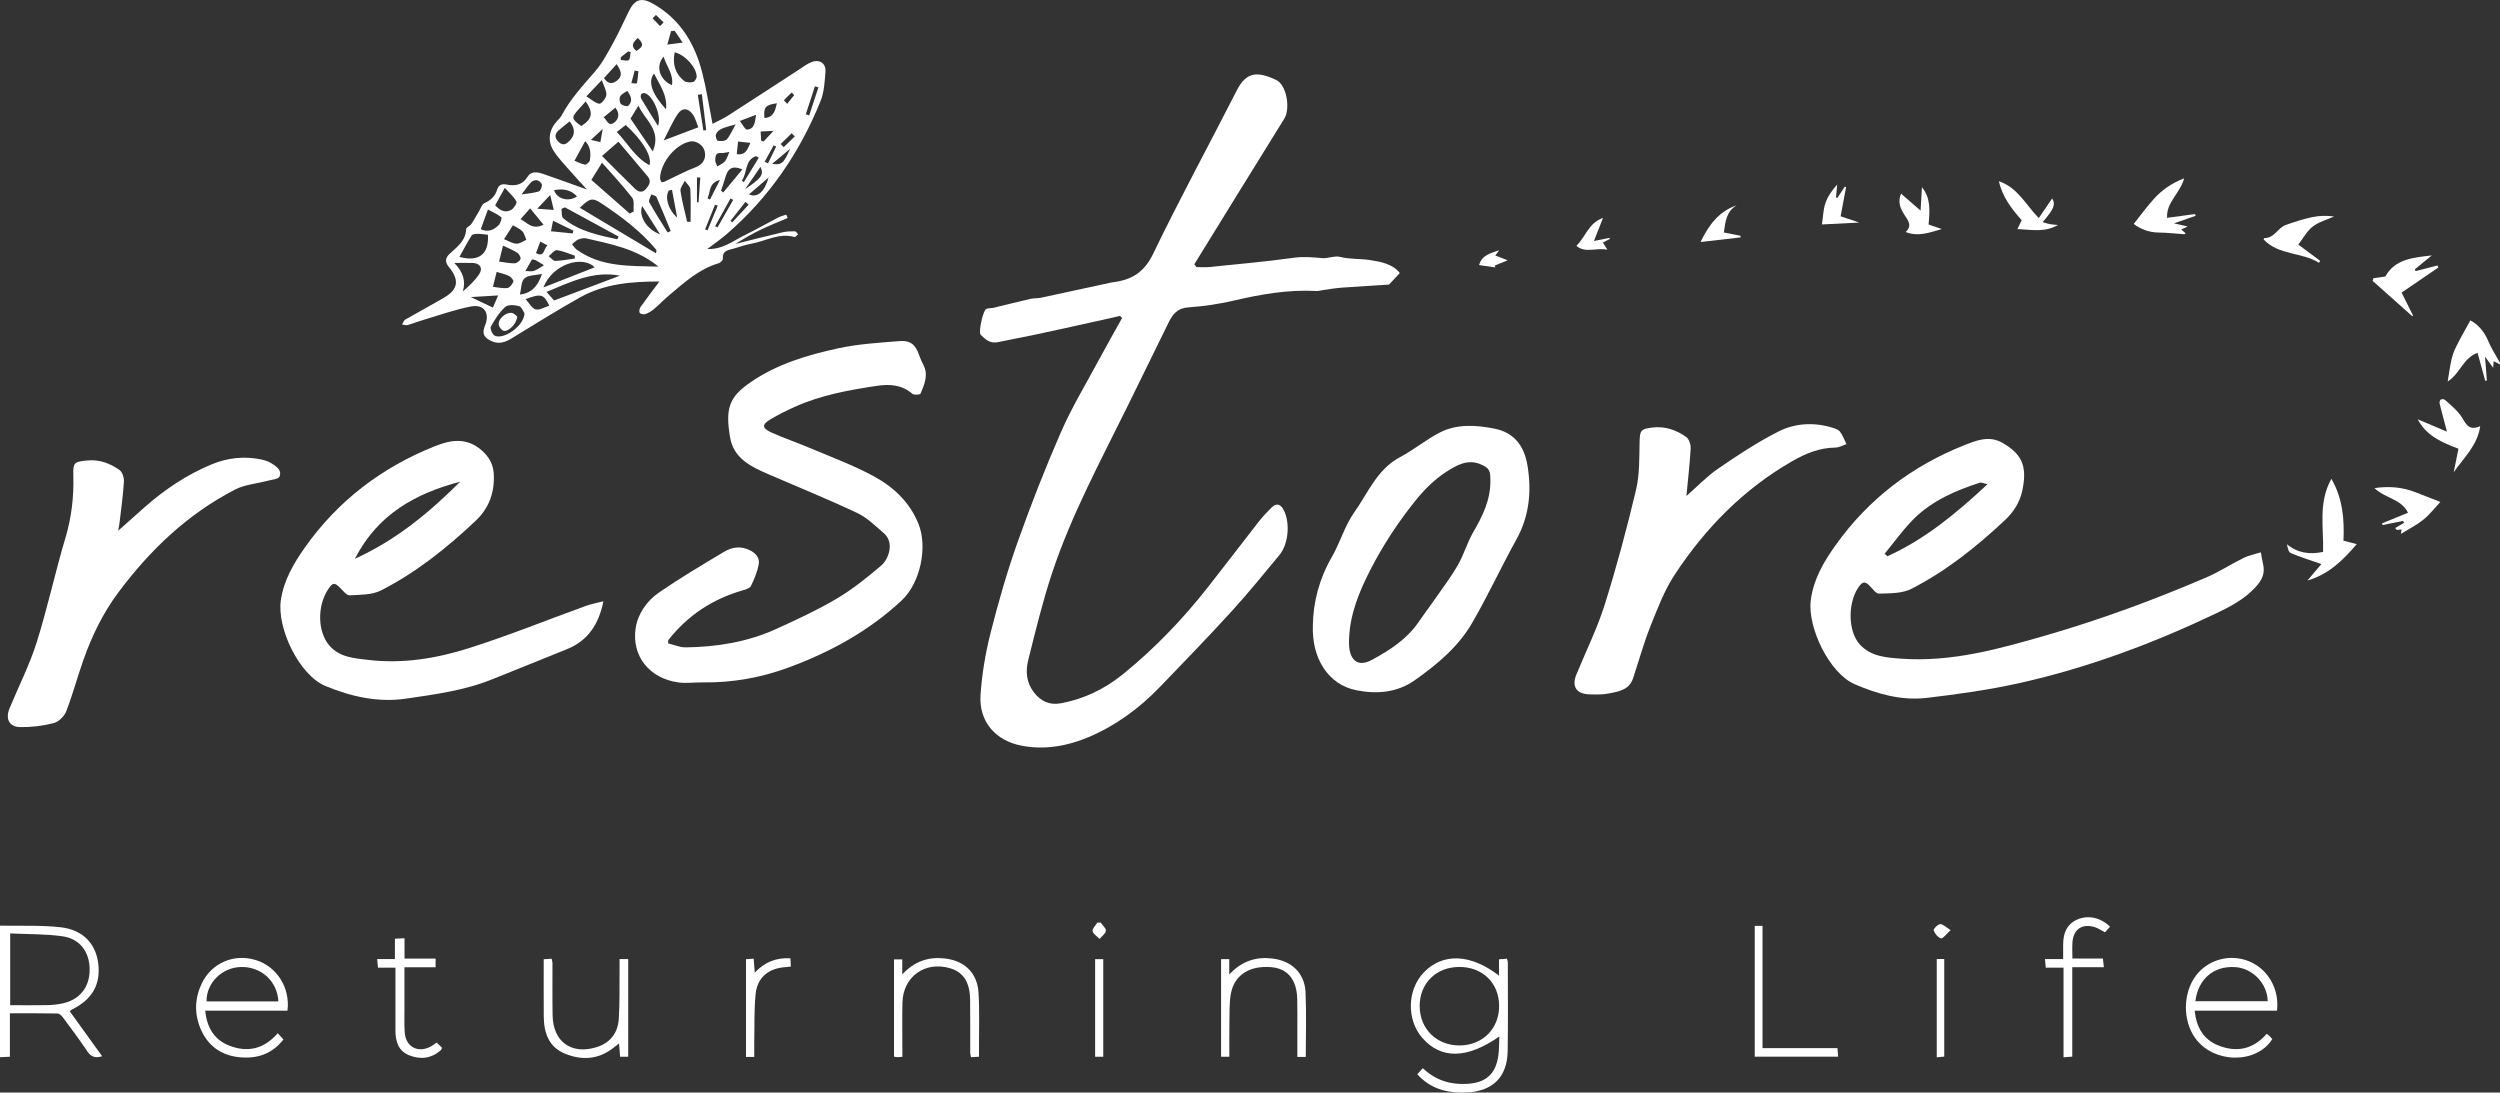<?xml version="1.0" encoding="utf-8"?>
<svg xmlns="http://www.w3.org/2000/svg" id="Layer_2" viewBox="0 0 1457.16 636.8">
  <rect x="0" y="0" width="1457.16" height="636.8" fill="#333333" stroke="none"/>
  <defs>
    <style>
      .cls-1 {
        fill: #fff;
      }
    </style>
  </defs>
  <g id="Layer_1-2" data-name="Layer_1">
    <g>
      <path class="cls-1" d="M0,539.53c11.8.24,23.7-.36,35.39.94,12.79,1.42,20.28,9.44,21.8,20.64,1.7,12.49-3.33,21.46-15.31,27.32-.28.13-.48.41-1.2,1.05,6.2,8.61,12.45,17.28,18.86,26.17-4.06,1.24-6.49.36-8.64-2.86-4.49-6.72-9.35-13.2-14.17-19.69-.78-1.05-2.13-2.34-3.24-2.37-9.04-.19-18.08-.11-27.72-.11v25.32c-2.31.11-4.04.19-5.78.27,0-25.56,0-51.12,0-76.68ZM5.93,585.9c7.46,0,14.53.08,21.61-.04,2.74-.05,5.5-.34,8.19-.85,10.44-2.01,16.43-9.2,16.52-19.65.09-10.26-5.52-18.17-15.75-19.62-9.97-1.42-20.17-1.18-30.56-1.68v41.84Z"/>
      <path class="cls-1" d="M1457.16,212.41c-1.13-.58-2.25-1.15-3.68-1.88-.09,1.12-.17,2.13-.3,3.84-1.55-2.12-2.73-3.74-4.76-6.51.43,5.51.76,9.7,1.09,13.89-.32.07-.63.15-.95.22-1.47-5.37-2.94-10.74-4.48-16.33-8.48,3.04-10.1,12.11-17.41,16.72.72-4.26,1.27-8.55,2.22-12.76.6-2.65,1.57-5.28,2.79-7.7,2.53-5.04,5.35-9.94,8.19-15.17,4.51,2.38,8.13,6.49,10.47,12.12,1.82,4.38,4.51,8.4,6.82,12.59v.97Z"/>
      <path class="cls-1" d="M697.33,155.68c2.51,0,5.04.22,7.52-.04,16.42-1.68,32.88-3.1,49.21-5.4,5.72-.81,11.08-.25,16.64.21,3.44.28,7.22-1.53,10.41-.71,5.84,1.49,11.77.94,17.43,1.85,6.09.98,13.06,2.09,17.37,7.55-1.83,1.95-3.59,3.84-6.29,6.73-8.2.52-17.86,1.07-27.51,1.79-3.68.27-7.34.91-11.01,1.41-1.26.17-2.53.63-3.78.56-16.48-.95-32.47,1.92-48.44,5.63-8.62,2-17.49,3.31-26.32,3.9-6.31.42-9.07,4.05-11.41,8.8-7.93,16.08-15.79,32.19-23.69,48.28-15.79,32.19-32.99,63.79-44.3,97.94-5.47,16.51-9.56,33.49-13.8,50.37-1.63,6.49-1.28,13.08,3.22,18.94,4.09,5.32,9.25,7.63,15.67,6.45,13.62-2.49,25.74-8.4,36.46-17.11,18.41-14.94,34.7-31.98,49.34-50.58,10.07-12.79,19.9-25.76,29.93-38.58,2.19-2.79,4.67-5.38,7.2-7.87,2.79-2.74,5.17-2.01,6.95,1.31,3.99,7.41,2.95,19.99-2.45,26.46-9.12,10.94-18.06,22.05-27.65,32.56-13.8,15.11-28.01,29.85-42.24,44.56-11.91,12.3-25.57,22.34-41.42,29.01-12.43,5.24-25.5,7.5-38.93,4.94-15.2-2.89-24.91-14.11-23.93-29.4.78-12.15,2.84-24.38,5.83-36.21,4.5-17.82,9.59-35.56,15.73-52.88,7.71-21.74,16.14-43.28,25.38-64.41,6.18-14.14,14.24-27.47,21.57-41.1,4.56-8.48,9.32-16.85,13.99-25.26-.41-.42-.83-.83-1.24-1.25-1.73.41-3.46.83-5.19,1.22-14.35,3.17-28.69,6.38-43.06,9.47-7.57,1.63-15.2,2.95-22.77,4.6-4.53.99-7.43-1.51-10.17-4.31-1.44-1.47,1.42-14.33,3.32-15.07,1.31-.51,2.87-.32,4.27-.65,7.14-1.7,14.24-3.54,21.39-5.18,2.07-.48,4.3-.26,6.39-.71,13.69-2.91,27.36-5.91,41.04-8.88.16-.03.32-.05.48-.07,10.83-1.3,18.36-5.61,23.62-16.54,15.49-32.16,32.6-63.53,48.81-95.35,5.43-10.65,11.74-11.32,22.95-6.04,6.14,2.89,8.33,16.74,4.74,22.52-17.57,28.25-35,56.59-52.48,84.9.41.55.82,1.1,1.22,1.65Z"/>
      <path class="cls-1" d="M412.24,145.12c8.93.41,14.97-4.7,21.67-7.98,6.67-3.27,13.14-6.96,19.74-10.38,1.44-.75,3.07-1.12,4.62-1.66.28.66.57,1.32.85,1.98-5.19,2.22-10.47,4.26-15.54,6.7-5.17,2.49-10.15,5.38-15.02,8.43,9.19-2.29,18.37-4.66,27.59-6.82,2.33-.55,4.81-.59,7.22-.57.61,0,1.22,1.14,1.82,1.75-.71.56-1.6,1.72-2.1,1.58-8.94-2.6-16.68,2.35-24.95,3.84-3.48.63-6.87,1.83-10.27,2.84-3.12.92-6.97.99-6.53,6.02.07.81-1.45,2.29-2.49,2.59-11.39,3.34-19.87,11.14-28.63,18.48-3.1,2.6-5.9,5.54-8.98,8.16-1.45,1.23-3.17,2.3-4.94,2.94-.99.36-2.86.07-3.4-.63-.51-.67-.2-2.54.41-3.41,3.51-4.97,7.23-9.8,11.04-14.91-15.92,0-31.77,1.21-46.11,9.19-12.53,6.98-24.7,14.63-36.96,22.08-4.58,2.79-8.87,6.13-14.76,3.47-4.64-2.1-5.71-4.47-3.79-9.14,2.95-7.16-.56-12.55-8.25-11.04-9.78,1.91-19.26,5.35-28.85,8.19-2.79.82-5.49,1.94-8.29,2.69-.9.24-1.99-.26-2.99-.42.61-.95.98-2.29,1.85-2.8,7.27-4.21,14.67-8.18,21.95-12.37,7.68-4.42,10.78-9.49,3.42-18.4-2.22-2.68-2.18-5.1.51-7.59,4.34-4.02,9.39-7.57,9.65-14.46.04-.98,2.19-1.74,2.97-2.88,1.64-2.4,3-5,4.51-7.49.99-1.64,1.69-4.04,3.14-4.69,3.67-1.65,6.21-3.98,7.37-7.78.89-2.91,2.83-3.61,5.61-3.05,4.97.99,9.17.27,12.17-4.54,2.25-3.6,5.99-2.72,9.22-1.62,8.99,3.06,17.9,6.36,25.4,9.05-2.62-2.88-6.28-6.77-9.79-10.79-3.38-3.89-7.05-7.63-9.77-11.96-3.64-5.77-2.44-12.33,2.21-17.27.88-.94,1.88-1.86,2.47-2.98,5.15-9.76,12.62-17.69,19.74-25.98,4.34-5.06,7.48-11.21,10.73-17.1,3.27-5.92,5.97-12.15,9.01-18.2,3.48-6.91,7.48-7.72,14.14-3.89,15.64,8.98,24.08,23.05,28.4,39.86,2.52,9.79,4.03,19.84,6.04,30.03,2.91-1.54,6.27-3.01,9.31-4.97,13.84-8.88,27.59-17.91,41.39-26.86,2.3-1.49,4.53-3.24,7.05-4.19,4.69-1.77,8.46.75,8.08,5.65-.45,5.74-.74,11.82-2.85,17.06-12.14,30.14-30.1,56.35-54.84,77.68-3.4,2.93-7.13,5.49-11.19,8.58ZM383.82,155.41c-.46-.36-.92-.71-1.38-1.07-11.99-9.31-26.46-12.14-40.75-15.39-1.45-.33-3.24.07-4.66.66-1.35.55-2.42,1.79-3.61,2.72.88,1.05,1.58,2.33,2.65,3.11,14.33,10.39,31.11,9.5,47.75,9.97ZM350.88,90.91c6.36,6.34,12.7,12.75,19.17,19.05,1.89,1.84,4.21,2.69,6.35.27,1.89-2.14,3.46-4.57,1.19-7.31-5.92-7.14-11.95-14.19-17.14-20.33-3.33,2.9-6.12,5.33-9.56,8.32ZM384.71,103.8c.08.22.21,1.9,1,2.31.72.38,2.2-.53,3.28-1.03,5.49-2.55,10.84-5.5,16.49-7.61,3.92-1.47,6.28-4.7,5.28-9.25-.78-3.55-4.93-6.41-8.38-5.77-8.32,1.53-17.23,11.8-17.67,21.35ZM337.95,121.11c15.04,8.99,29.71,17.74,44.37,26.5.44-1.35.35-1.85.07-2.18-9-10.77-20.11-19.1-31.69-26.79-5.46-3.63-6.94-3.13-12.75,2.47ZM366.98,124.45c.78-.37,1.56-.74,2.34-1.11-.21-2.74.58-6.25-.82-8.07-5.45-7.06-11.59-13.57-17.61-20.44-2.22,3.57-3.9,6.28-6.21,10.02,7.32,6.43,14.82,13.02,22.31,19.6ZM322.96,175.14c12.95-4.88,25.7-9.68,38.38-14.45-15.38-3.02-28.91,3.71-42.79,9.46,1.76,1.99,3.32,3.76,4.41,4.99ZM329.28,120.85c-.68.31-1.37.62-2.05.93.3,1.84-.07,4.48,1.01,5.39,9.14,7.63,20.41,9.87,31.55,12.31.26-.53.51-1.06.77-1.59-10.43-5.68-20.86-11.36-31.29-17.04ZM386.82,81.85c7.2-2.72,13.28-5.03,20.2-7.65-.9-2.16-1.6-5.17-3.25-7.53-2.66-3.8-6.16-4.03-8.72-.24-3.16,4.68-5.39,9.98-8.23,15.42ZM316.75,167.54c10.37-4.07,20.06-7.87,29.84-11.71-6.71-7.1-24.42-2.29-29.84,11.71ZM305.69,182.58c-.64-.9-1.57-3.69-3.17-4.15-2.52-.73-6.47-.96-8.07.51-3.44,3.13-6.08,7.31-8.34,11.44-.6,1.1.85,4.58,2.22,5.26,5.24,2.62,17.28-5.81,17.37-13.06ZM364.71,72.85c-1.8,1.42-3.38,2.65-5.19,4.08,6.46,6.71,10.67,14.93,19.03,19.35,1.72-5.02-4.14-14.71-13.84-23.42ZM380.49,88.25c5.27-12.48-4.59-18.17-8.37-26.7-1.79,2.95-3.1,5.11-4.62,7.59,4.11,6.05,8.24,12.13,12.99,19.11ZM284.38,136.82c-2.25-.21-4.18-.55-6.1-.53-1.16.01-2.92.19-3.38.94-2.56,4.08-4.79,8.35-7.11,12.51,11.18,3.07,17.34-1.46,16.6-12.92ZM393.24,30.53c-1.36,6.88.32,12.47,5.52,16.64,1.2.96,3.58.99,5.24.62.92-.2,2.1-2.13,2.07-3.24-.16-5.34-6.87-12.73-12.83-14.02ZM264.79,153.25c5.21,5.41,6.74,10.41,5,16.59,3.68-3.13,7.04-6.33,9.54-10.1,2.31-3.49.42-6.32-3.77-6.47-3.03-.11-6.08-.02-10.77-.02ZM288.6,119.66c2.73,2.89,5.82,4.75,9.46,2.61,1.51-.89,3.42-3.96,2.95-4.82-1.53-2.77-4.09-4.97-6.76-7.95-2.4,4.32-4.01,7.22-5.64,10.16ZM400.48,129.2c.68.05,1.35.1,2.03.14,0-6.36.23-12.73-.15-19.07-.1-1.69-2.1-3.26-3.23-4.88-.89,1.98-2.77,4.11-2.5,5.93.87,6.02,2.51,11.93,3.86,17.87ZM284.4,122.11c-1.72,4.74-2.94,8.09-4.17,11.49,4.18,1.98,7.63.44,10.46-2.43,1.06-1.07,1.98-4.16,1.51-4.54-2.18-1.77-4.87-2.92-7.8-4.52ZM332.05,70.73c-2.34,1.9-4.54,3.53-6.56,5.36-2.39,2.17-2.19,4.44.12,6.64,2.29,2.18,4.11,1.57,6.19-.49,3.72-3.67,3.4-7.31.25-11.52ZM338.79,73.46c6.48-4.09,7.19-7.73,2.6-14.34-1.31,1.46-2.56,2.89-3.84,4.28-4.7,5.09-4.61,5.86,1.25,10.06ZM383.51,73.44c2.43-5.88-3.2-18.19-7.75-19.15-.65-.14-1.87.18-2.06.62-.32.75-.36,1.95.04,2.62,3.01,5.07,6.15,10.05,9.77,15.9ZM298.96,131.3c-2.04,3.18-3.54,5.53-5.18,8.09,2.4.96,4.72,2.49,7.14,2.66,1.88.13,3.89-1.42,5.84-2.23-.74-1.71-1.12-3.76-2.33-5.03-1.44-1.51-3.59-2.35-5.47-3.49ZM389.13,135.48c.61-.27,1.22-.55,1.83-.82-2.73-6.61-5.39-13.26-8.3-19.8-.36-.81-2.01-1.05-3.06-1.55-.44,1.55-1.73,3.56-1.18,4.56,3.33,6,7.08,11.76,10.7,17.61ZM293.18,143.17c-.85,3.42-1.51,6.1-2.3,9.27,3.04.4,6.02,1.1,9,1.05,1.25-.02,3.13-1.39,3.51-2.55.31-.94-.86-2.97-1.93-3.66-2.52-1.61-5.37-2.71-8.28-4.12ZM341.76,56.14c2.68,1.66,4.96,3.89,7.55,4.33,1.14.19,3.95-3.18,4.1-5.09.2-2.53-1.46-5.2-2.61-8.7-3.59,3.75-5.99,6.27-9.04,9.46ZM315.88,159.68c-3.71.82-7.95.59-10.19,2.6-2.01,1.8-1.82,6.05-2.64,9.39,7.22-.86,10.59-5.33,12.84-11.99ZM287.33,167.19c2.87.29,5.73,1.04,8.44.67,1.36-.18,2.9-2.23,3.46-3.76.26-.72-1.36-2.69-2.54-3.26-2.25-1.09-4.8-1.6-7.22-2.34-.72,2.91-1.35,5.44-2.15,8.68ZM381.19,42.88c-3.68,4.8-1.25,11.75,7.03,20.86.83-8.53-3.76-14.26-7.03-20.86ZM334.85,93.69c1.46.58,3.69,1.79,6.07,2.25.82.16,2.71-1.44,2.88-2.45.73-4.23.28-8.32-2.74-11.23-1.9,3.5-3.69,6.79-6.21,11.43ZM306.36,174.39c2.16,2.33,3.7,5.43,5.88,5.96,2.29.56,5.19-1.33,7.92-2.18-3.21-6.81-4.9-7.21-13.8-3.78ZM391.67,49.66c1.04-6.5-3.28-11.09-4.87-16.68-4.8,5.51-2.53,13.47,4.87,16.68ZM316.81,130.97c-2.91-3.56-5.36-6.54-7.8-9.53-2.04,2.28-3.71,4.16-5.62,6.3,3.86,1.9,6.74,6.52,13.42,3.23ZM335.03,150.67c0-.55,0-1.11-.01-1.66-3.49-1.14-6.92-2.75-10.49-3.19-1.4-.17-3.13,2.26-4.7,3.5,1.27.97,2.57,2.78,3.82,2.75,3.8-.08,7.59-.88,11.39-1.4ZM420.26,111.11c.42.36.84.72,1.26,1.09,3.67-4.41,7.34-8.82,11.18-13.43-6.67-2.9-8.77.31-10.05,5.06-.66,2.46-1.59,4.86-2.39,7.28ZM303.99,113.34c3.42-.53,6.82-.78,10.01-1.73.98-.29,1.92-2.53,1.87-3.84-.04-.98-1.56-2.41-2.67-2.69-1.07-.28-2.82.3-3.62,1.12-1.87,1.92-3.35,4.22-5.59,7.15ZM384.73,136.6c-3.34-5.3-6.69-10.6-10.42-16.51-2.23,5.76,2.51,13.55,10.42,16.51ZM428.75,72.49c-3.91,1.2-6.27,1.65-8.37,2.67-1.3.63-2.68,1.95-3.12,3.26-.35,1.04.52,3.56,1.11,3.65,1.72.25,4.26.24,5.22-.81,1.93-2.12,3.03-4.99,5.17-8.77ZM352.08,45.49c1.8,3.04,4.46,4.04,7.66,1.4,3.66-3.02,1.9-6.09-.31-9.51-2.57,2.84-4.9,5.42-7.35,8.11ZM322.93,110.81c1.75,5.27,8.45,7.02,13.39,3.68-3.64-3.98-8.07-4.62-13.39-3.68ZM274.43,173.16c4.7,2.23,8.39,3.98,12.87,6.11.75-1.76,1.67-3.88,3.04-7.08-5.84.36-10.43.64-15.91.97ZM321.14,134.79c4.43.45,8.53.86,12.63,1.27.16-.54.33-1.07.49-1.61-3.84-1.87-7.67-3.74-11.9-5.79-.45,2.25-.75,3.76-1.22,6.13ZM306.2,157.97c1.93,0,3.67.41,5.07-.1,2.06-.75,3.87-2.16,5.79-3.28-1.65-1.01-3.26-2.08-4.96-2.98-.65-.34-1.51-.29-2.05-.38-1.27,2.22-2.41,4.22-3.84,6.74ZM391.69,110.63c-.61.13-1.22.26-1.82.39-2.43,3.71-.64,10.95,4.83,15.84-1.15-6.23-2.08-11.23-3.01-16.22ZM320.7,113.66c-3.01,3.17-4.73,4.98-7.58,7.98,3.93.3,6.78.51,9.64.73-.62-2.63-1.24-5.25-2.06-8.71ZM358.64,62.78c-2.23,1.83-4.36,3.59-6.81,5.6,1.94,1.39,2.67,5.69,6.18,3.05,3.07-2.31,3.07-5.78.64-8.66ZM409.96,76.1c.56-.1,1.11-.21,1.67-.31-.85-6.96-1.69-13.92-2.54-20.88-.79.11-1.58.23-2.36.34,1.08,6.95,2.16,13.9,3.24,20.85ZM440.73,66.9c-3.11,1.18-5.61,2.13-9.49,3.61,1.64,2.08,3.02,5.13,4.16,5.04,4.69-.36,4.47-4.57,5.33-8.65ZM436.56,113.31c4.86,2.18,9.09-1.41,11.42-9.86-3.7,3.2-7.4,6.39-11.42,9.86ZM425.12,88.56c-1.97.28-3.36.74-4.7.61-3.55-.34-3.47,2.22-3.53,4.38-.03,1.13.79,2.28,1.23,3.43,1.51-.96,3.34-1.65,4.43-2.95,1.16-1.38,1.62-3.35,2.57-5.47ZM365.56,52.95c-1.55,1.17-3.38,1.93-4.1,3.28-.59,1.13-.4,3.43.42,4.32.88.97,3.69,1.72,4.27,1.15,3.03-2.96,1.51-5.93-.59-8.76ZM442.26,91.95c-.53-.32-1.05-.64-1.58-.96-6.82,2.34-4.96,9.94-8.36,14.35.42.26.84.51,1.26.77,2.89-4.72,5.79-9.44,8.68-14.16ZM351.31,75.16c-2.35,2.18-4.51,4.18-6.91,6.39,1.03.24,3.28.76,5.54,1.28.51-2.86,1.02-5.72,1.37-7.67ZM452.82,60.19c-6.72.98-7.83,2.28-7.25,8.61,5.49-.35,6.29-4.52,7.25-8.61ZM393.23,17.92c-.7.08-1.4.16-2.1.24-.72,2.61-1.45,5.23-2.17,7.83,3.43-.44,5.87-.75,8.94-1.15-1.52-2.25-3.09-4.59-4.67-6.92ZM430.2,82.47c-.26,2.5-.51,4.82-.78,7.37,5.51.83,6.25-3.15,7.98-6.56-2.48-.28-4.63-.52-7.2-.8ZM434.27,110.29c9.84-6.69,11.03-8.53,9-13.05-3.12,4.52-6.06,8.79-9,13.05ZM469.66,66.63c.66.21,1.32.42,1.99.63,1.79-5.44,3.59-10.88,5.38-16.32-.68-.21-1.37-.43-2.05-.64-1.77,5.44-3.54,10.89-5.32,16.33ZM427.34,116.52c-.51-.29-1.03-.57-1.54-.86-2.99,5.39-5.99,10.77-8.98,16.16.46.25.91.51,1.37.76,3.05-5.35,6.1-10.71,9.15-16.06ZM412.37,115.54c.48.27.96.53,1.44.8,1.82-3.58,3.64-7.16,5.81-11.43-6.78,1.76-5.38,7.1-7.25,10.64ZM319.06,143.02c-1.77-.95-2.93-1.58-4.12-2.22-.93,2.47-1.7,4.53-2.53,6.71,4.95,2.76,4.33-2.3,6.65-4.49ZM460.54,86.73c-3.89,3.25-7.19,6.02-10.5,8.78,5.59.84,6.83-.4,10.5-8.78ZM370.9,29.72c4.23-2.67,4.38-4.07.83-7.63-2.04,2.23-4.8,4.22-.83,7.63ZM425.79,128.72c.34.29.69.58,1.03.87,3.18-3.44,6.37-6.88,9.55-10.32-.62-.54-1.25-1.08-1.87-1.61-2.9,3.69-5.81,7.38-8.71,11.07ZM443.36,76.63c.1,1.98.17,3.62.25,5.25.46.22.92.44,1.38.66,1.77-1.89,3.54-3.78,5.86-6.26-3.03.14-4.94.23-7.49.35ZM372.09,41.52c-.71-.13-1.43-.26-2.14-.39-.66,2.45-1.33,4.91-1.99,7.36,1.14.04,3.24.27,3.27.09.46-2.32.62-4.7.86-7.07ZM418.34,119.91c-.53-.21-1.05-.42-1.58-.62-1.93,4.81-3.86,9.62-5.79,14.42.47.19.95.38,1.42.57,1.98-4.79,3.97-9.58,5.95-14.37ZM455.02,83.95c.59.61,1.18,1.21,1.78,1.82,2.15-2.08,4.31-4.16,6.46-6.25-.6-.62-1.21-1.24-1.81-1.86-2.14,2.09-4.28,4.19-6.43,6.28ZM367.54,30.34c-.47-.12-.94-.25-1.41-.37-1.44,1.14-2.89,2.29-4.33,3.43.03.52.06,1.03.09,1.55,1.58.08,3.76.81,4.58.06.97-.89.77-3.05,1.07-4.67ZM406.24,117.88c.31,0,.61,0,.92,0,.34-4.81.68-9.61,1.01-14.42-.64-.02-1.29-.03-1.93-.05v14.46ZM462.92,55.42c-.5-.49-.99-.99-1.49-1.48-1.53,1.46-3.09,2.89-4.48,4.47-.08.09,1.22,1.39,1.87,2.13,1.37-1.71,2.73-3.41,4.1-5.12ZM382.32,8.73c-.65.66-1.3,1.31-1.95,1.97,1.45,1.5,2.9,3,4.35,4.5.7-.71,1.4-1.43,2.1-2.14-1.5-1.44-2.99-2.88-4.49-4.32ZM445.7,94.28c.65.31,1.3.62,1.95.93,1.58-3.26,3.17-6.52,4.75-9.78-.48-.25-.96-.49-1.44-.74-1.76,3.19-3.51,6.39-5.27,9.58Z"/>
      <path class="cls-1" d="M1317.79,321.96c.45,2.46.68,4.38,1.15,6.24,1.47,5.8-.2,9.71-4.61,14.39-6.61,7.01-14.59,11.09-22.82,15.01-36.58,17.44-74.43,31.56-114.01,40.44-17.95,4.02-36.29,6.61-54.59,8.74-14.58,1.7-28.77-2.28-41.99-8.04-14.7-6.41-27.49-33.1-25.49-48.87,1.55-12.24,7.56-22.36,14.33-31.9,19.21-27.08,44.73-46.49,75.6-58.66,6.88-2.71,14.2-5.59,21.88-1.15,11.57,6.7,14.42,13.8,11.51,27.7-1.43,6.82-5.01,12.49-10.13,17.29-16.58,15.56-34.29,29.71-54.57,40.08-5.38,2.75-12.47,2.55-18.81,2.77-1.85.07-3.87-3.02-5.7-4.77-1.9-1.83-3.42-2.62-5.52,0-7.05,8.79-7.29,26.47.05,34.46,6.46,7.03,15.47,7.61,24.16,8.23,29.29,2.1,57.06-5.69,84.71-13.71,31.71-9.2,62.65-20.6,92.97-33.62,7.53-3.23,14.49-7.79,21.86-11.43,2.97-1.47,6.37-2.09,10-3.23ZM1098.5,322.77c.54.49,1.08.97,1.62,1.46,21.85-9.93,40.06-24.95,58.33-42.01-2.07-.43-3.49-1.21-4.54-.86-14.08,4.56-27.62,10.42-38.29,20.94-6.31,6.22-11.46,13.61-17.13,20.47Z"/>
      <path class="cls-1" d="M389.44,375c3.31.79,6.81,2.38,10.29,2.33,18.1-.24,35.81-3.1,52.4-10.6,12.05-5.45,24.13-11.04,35.49-17.76,9.25-5.47,17.78-12.31,25.98-19.31,4.41-3.76,7.83-13.43,1.62-18.81-4.95-4.3-9.86-9.14-15.66-11.88-16.93-7.99-34.3-15.03-51.49-22.47-10.27-4.45-20.55-9.25-22.59-21.82-2.75-16.91-.44-23.3,12.01-31.88,15.49-10.68,33.24-15.91,51.24-19.81,11.62-2.52,23.67-3.22,35.57-4.17,6.47-.52,9.38,2.16,11.44,8.22.67,1.97,1.58,3.88,2.52,5.74,3.01,5.93.46,11.37-1.73,16.69-.26.62-3.81.89-4.75.07-6.11-5.32-13.22-5.75-20.6-4.65-16.49,2.46-32.89,5.43-48.23,12.38-4.7,2.13-9.33,4.46-13.77,7.08-5.23,3.09-5.17,5.21.51,7.77,7.36,3.31,15.04,5.9,22.47,9.05,12.34,5.23,25.01,9.9,36.76,16.23,11.63,6.26,21.28,15.11,26.45,28.01,5.35,13.33,1.24,34.31-9.97,44.72-19.21,17.85-41.55,30.02-65.9,38.99-16.06,5.92-32.65,8.85-49.79,8.63-4.81-.06-9.7.67-14.42,0-16.59-2.32-27.26-15.15-24.79-31.68,1.22-8.13,6.47-15.81,13.49-20.64,12.35-8.5,25.28-16.18,38.17-23.87,4.53-2.7,9.54-3.46,14.84-.87,3.75,1.83,5.9,4.58,5.21,8.31-.8,4.33-2.55,8.57-4.51,12.54-.67,1.35-3.13,2.08-4.92,2.59-17.5,5.05-31.95,14.6-43.22,28.91-.16.21-.06.62-.14,1.94Z"/>
      <path class="cls-1" d="M351.7,350.45c-2.71,13.56-9.11,22.94-21.02,27.84-14.48,5.97-29.08,11.64-43.58,17.56-16.21,6.62-33.41,8.86-50.51,11.37-16.32,2.39-32.06-1.22-46.94-7.4-15.3-6.36-28.37-33.75-25.94-50.03,1.74-11.68,7.47-21.39,13.91-30.55,19.23-27.3,44.86-46.79,75.84-59.17,9.32-3.72,18.47-5.24,27.24,2.37,4.45,3.86,6.79,8.28,7.1,13.69.6,10.49-2.56,19.81-10.35,27.2-16.75,15.87-34.71,30.23-55.29,40.77-5.27,2.7-12.16,2.56-18.36,2.89-1.75.09-3.79-2.63-5.47-4.29-3.33-3.31-4.35-3.28-7,.68-6.5,9.7-6.3,24.81.64,32.87,5.94,6.9,14.47,7.41,22.61,8.38,20.14,2.4,39.89-.86,58.87-6.89,23.07-7.33,45.58-16.45,68.36-24.7,2.96-1.07,6.1-1.61,9.87-2.58ZM206.85,325.69c24.39-11.07,43.52-27.17,61.43-44.95-25.88,6.83-48.02,18.81-61.43,44.95Z"/>
      <path class="cls-1" d="M765.22,364.35c.2-13.18,3.63-26.87,11.06-39.7,4.84-8.36,7.48-18.13,13.01-25.92,8.07-11.38,13.32-25.2,26.85-32.34,8.08-4.26,15.21-10.35,23.36-14.43,9.93-4.97,20.83-4.21,31.44-2.15,11.41,2.21,17.43,9.84,19.37,21.52,2.47,14.84,1.14,29.42-6.47,43.13-8.92,16.08-16.63,32.85-25.86,48.74-8.07,13.91-20.47,24.2-33.46,33.35-10.15,7.15-22.11,8.18-34.06,5.75-15.95-3.23-25.99-18.1-25.24-37.97ZM786.32,372.35c0,1.45-.11,2.92.02,4.36.83,8.92,5.69,12.09,13.54,7.79,10.33-5.66,20.31-12.04,27.12-22.16,2.43-3.61,5.09-7.05,7.58-10.63,5.05-7.28,10.48-14.34,14.94-21.96,3.65-6.23,5.62-13.43,9.24-19.68,5.42-9.35,10.02-18.63,9.94-29.87-.04-5.69-.31-7.24-5.6-9.54-7.68-3.34-14.32.66-19.91,4.22-6.8,4.34-12.89,10.34-17.98,16.67-10.12,12.58-19.02,26.06-26.42,40.49-6.54,12.74-11.91,25.77-12.47,40.31Z"/>
      <path class="cls-1" d="M982.95,289.1c6.22-5.43,11.94-11.48,18.66-16.08,11.29-7.74,22.82-15.34,35-21.51,9.63-4.87,20.55-5.52,31.24-2.28,1.66.51,3.68,1.14,4.64,2.4,1.62,2.12,2.52,4.78,3.73,7.22-2.11.71-4.22,2-6.34,2.02-9.23.09-17.29,3.36-25.15,7.87-28.43,16.29-50.71,39.05-68.54,66.1-6.06,9.19-10.09,19.84-14.2,30.16-3.93,9.87-6.77,20.17-10.1,30.27-2.28,6.93-8.52,7.84-14.34,8.95-3.62.69-7.43.6-11.14.49-7.63-.21-10.45-4.62-7.58-11.6,5.57-13.57,12.15-26.82,16.53-40.76,6.92-22.01,12.88-44.36,18.22-66.8,2.13-8.97,1.87-18.57,2.08-27.9.16-6.77.63-7.62,7.48-8.46,7.38-.91,13.86,1.44,19.64,5.46,1.68,1.17,2.77,4.47,2.65,6.71-.5,9.14-1.58,18.24-2.48,27.75Z"/>
      <path class="cls-1" d="M68.91,309.33c5.75-5.12,10.63-9.53,15.57-13.87,11.75-10.32,24.64-18.94,39.12-24.9,9.29-3.82,19.08-4.82,29.01-2.67,1.87.41,3.79,1.04,5.41,2.03,2.93,1.78,6.44,4.09,4.91,7.83-.65,1.59-4.74,1.86-7.31,2.55-6.18,1.66-12.95,2.14-18.5,4.99-27.71,14.27-49.64,35.21-68.18,60.06-8.92,11.96-15.27,25.09-20.21,38.98-3.56,10.01-6.29,20.34-10.12,30.24-1.12,2.89-4.4,6.14-7.29,6.89-6.31,1.64-13.03,2.45-19.56,2.34-6.42-.11-8.72-4.83-6.2-10.94,5.3-12.81,11.67-25.27,15.82-38.44,6.35-20.15,10.77-40.89,16.82-61.15,3.52-11.81,4.86-23.66,4.55-35.82-.2-7.89.23-8.27,8.2-9.06,7.03-.69,13.18,1.7,18.66,5.52,1.67,1.17,2.76,4.47,2.62,6.7-.5,8.03-1.63,16.02-2.55,24.03-.14,1.2-.39,2.38-.78,4.67Z"/>
      <path class="cls-1" d="M826.07,626.13c1.16-1.26,2.13-2.31,3.25-3.51,7.47,7.08,16.03,9.67,25.68,9.13,10.99-.62,16.71-5.54,18.31-16.31.53-3.59.41-7.27.61-11.33-18.88,13.2-34,13.34-44.91.84-9.25-10.6-8.85-28.03.89-38.17,11.02-11.48,27.38-10.89,43.81,1.9v-9.53c1.77-.13,3.14-.24,4.64-.35.21.85.5,1.45.5,2.05,0,17.31.21,34.62-.09,51.92-.26,15.13-8.89,23.44-24.11,24-12.54.46-21.43-2.76-28.57-10.63ZM873.79,586.17c-.1-13.29-9.71-22.62-23.26-22.57-13.49.04-23.08,9.53-23.05,22.79.03,13.42,9.99,23.14,23.52,22.96,13.31-.17,22.89-9.92,22.79-23.18Z"/>
      <path class="cls-1" d="M167.56,589.09h-47.98c1.02,9.68,5.13,16.87,13.98,20.34,10.74,4.21,20.31,2.05,28.33-7.2,1.15,1.26,2.11,2.31,3.32,3.63-6.69,8.59-15.53,11.38-25.74,10.35-10.73-1.09-18.46-6.8-22.61-16.7-3.67-8.76-3.36-17.73.76-26.33,5.71-11.93,18.76-17.5,31.41-13.62,12.26,3.76,20.2,16.05,18.53,29.53ZM162.24,583.67c-.56-11.81-10.05-20.3-21.75-20.04-11.09.24-20.22,9.23-20.11,20.04h41.87Z"/>
      <path class="cls-1" d="M1327.17,589.07h-47.98c1,9.7,5.1,16.89,13.95,20.35,10.71,4.2,20.29,2.1,28.05-6.87.68.54,1.21.9,1.65,1.33.57.56,1.08,1.19,1.6,1.76-9.21,14.7-34.26,14.32-44.95-.6-7.38-10.29-7.18-26.29.45-36.41,7.08-9.39,19.89-12.84,30.95-8.32,10.97,4.48,17.79,16.14,16.29,28.75ZM1279.6,583.57h42.16c-.14-10.3-8.81-19.24-18.96-19.88-12.48-.79-21.56,6.84-23.2,19.88Z"/>
      <path class="cls-1" d="M361.13,559.02h5.03v56.93h-4.73c-.18-2.41-.37-4.77-.6-7.76-1.33,1.02-2.28,1.73-3.2,2.47-8.74,6.96-18.5,7.52-28.37,3.47-9.47-3.89-12.27-12.26-12.33-21.77-.07-10.97-.02-21.94-.02-33.26,1.67-.11,3.03-.2,4.6-.3.21,1,.5,1.75.5,2.5.04,10.19-.1,20.38.08,30.57.27,15.29,10.9,23,25.53,18.52,7.99-2.44,12.49-8.28,13.03-16.37.64-9.66.36-19.39.47-29.09.02-1.9,0-3.81,0-5.91Z"/>
      <path class="cls-1" d="M761.07,616.04h-4.9c0-5.56,0-11,0-16.44,0-5.82.11-11.64-.06-17.46-.33-11.29-5.66-17.64-15.24-18.42-12.71-1.04-21.63,4.68-23.5,15.8-.93,5.52-.69,11.26-.8,16.9-.12,6.43-.03,12.86-.03,19.52h-4.82v-56.9h4.76v8.94c7.4-7.9,15.69-10.44,25.2-9.29,11.14,1.35,18.72,8.45,19.26,19.57.59,12.4.14,24.84.14,37.78Z"/>
      <path class="cls-1" d="M525.95,615.98c-1.26.09-2.03.19-2.8.18-.61,0-1.22-.14-2.06-.25v-56.7h4.81v8.74c7.2-7.75,15.33-10.34,24.67-9.31,11.67,1.29,19.09,8.37,19.79,20.15.63,10.64.21,21.34.26,32.02,0,1.59,0,3.18,0,5.12-1.69.09-3.05.16-4.64.25-.19-.99-.47-1.74-.47-2.5-.04-10.35.07-20.71-.07-31.05-.15-10.13-3.89-15.9-11.45-18.21-14.62-4.48-27.66,4.71-27.98,19.93-.22,10.34-.04,20.69-.04,31.64Z"/>
      <path class="cls-1" d="M1344.93,338.36c3.08-3.63,5.66-6.66,8.21-9.72.14-.17-.03-.61.04.19-6.32-2.21-12.27-4.06-17.99-6.46-1.3-.55-1.77-3.03-2.23-5.16,6.26,5.2,13.16,6.08,21.08,4.49.44-14.07-2.96-28.6,4.83-42.62,6.72,11.57,7.58,23.74,7.05,36.06,2.41.63,4.64,1.21,7.73,2.02-8.21,9.58-16.31,17.58-28.73,21.2Z"/>
      <path class="cls-1" d="M1207.94,558.68h17.76c.19,1.71.34,3.06.57,5.06h-18.42v52.12c-1.78.14-3.16.25-5.09.4v-52.26h-10.36c-.16-1.76-.28-3.1-.46-4.99h10.6c0-3.16-.01-5.83,0-8.49.04-6.42,1.96-11.84,8.32-14.6,6.29-2.72,13.65-1.09,19.01,4.25-1.01,1.1-2.03,2.21-2.97,3.22-2.16-1.12-3.9-2.34-5.84-2.96-7.38-2.35-12.56,1.15-13.1,8.81-.21,3-.03,6.02-.03,9.43Z"/>
      <path class="cls-1" d="M253.9,558.75v5.03h-18.16c0,7.96,0,15.5,0,23.04,0,4.85-.14,9.71.12,14.55.48,9.14,8.21,12.95,16.13,8.08.8-.49,1.54-1.1,2.48-1.78,1.07,1.01,2.1,1.98,3.17,2.99-.26.58-.34,1.11-.65,1.39-5.52,5-11.99,5.64-18.55,3.02-6.21-2.48-7.95-8.05-7.95-14.29,0-12.11,0-24.22,0-36.78h-10.17c-.17-1.75-.3-3.09-.49-4.99h10.35v-11.86c1.99-.1,3.48-.18,5.6-.29v11.89h18.11Z"/>
      <path class="cls-1" d="M1022.77,539.65h4.54v71.28h43.68c.15,1.9.26,3.26.39,4.95h-48.61v-76.23Z"/>
      <path class="cls-1" d="M1426.25,251.61c-1.57-5.95-3-11.18-4.28-16.44-.17-.71.15-1.99.65-2.28.61-.35,1.97-.27,2.49.2,3.07,2.78,6.37,5.44,8.85,8.7,2.97,3.9,4.09,10,11.67,6.61-1.66,11.37-9.39,18.06-15.45,26.86,1.06-5.22,1.91-9.44,2.77-13.7-9.65-3.69-18.7-7.46-23.72-17.17,5.61,2.38,11.23,4.76,17.02,7.22Z"/>
      <path class="cls-1" d="M1399.81,170.55c2.34,4.69,4.5,9.03,6.66,13.37-.15.13-.3.25-.45.38-7.71-6.87-15.41-13.73-23.12-20.6.18-.52.36-1.04.54-1.56,2.21-.31,4.41-.62,6.89-.96,5.67-10.34,16.43-11.03,27.06-12.3-3.31,2.72-6.62,5.45-9.92,8.17.17.32.35.64.52.97,4.24-1.09,8.47-2.18,12.71-3.28.18.39.37.78.55,1.17-7.08,4.83-14.16,9.67-21.44,14.64Z"/>
      <path class="cls-1" d="M1271.38,133.75c1.11.98,1.8,1.58,2.56,2.25-.36.25-.58.54-.78.53-4.94-.33-9.88-.93-14.82-.98-5.93-.05-10.88-2.15-14.67-5.02,4.08-5.11,7.66-10.07,11.74-14.59,4.64-5.15,10.25-9.11,17.64-11.98-2.24,8.64-10.42,13.75-9.95,23.01,5.59-.75,10.96-1.48,16.34-2.2.1.34.21.68.31,1.02-3.86,1.34-7.72,2.69-12.61,4.39,3.22.75,5.22,1.22,7.97,1.86-1.54.71-2.42,1.11-3.73,1.71Z"/>
      <path class="cls-1" d="M1388.51,305.01c4.91-2.01,9.83-4.02,15.04-6.16-3.95-8.11-13.28-8.3-19.56-14.35,8.7-1.26,16.32-.52,23.76,2.34,4.53,1.74,9.03,3.53,14.66,5.73-3.08,3.26-6.17,7.29-10,10.39-3.95,3.19-8.62,5.49-13.03,8.22.07-.44.2-1.3.4-2.55-1.01.09-1.93.16-2.86.24-.27-.37-.54-.74-.81-1.11,1.76-1.05,3.52-2.09,5.28-3.14-.25-.32-.5-.64-.76-.96-3.99.79-7.99,1.58-11.98,2.37-.05-.34-.1-.68-.15-1.03Z"/>
      <path class="cls-1" d="M439.61,616.04h-4.8v-56.96c1.35-.09,2.71-.18,4.48-.29.2,2.56.37,4.85.63,8.13,5.88-6.24,12.51-8.83,20.78-8.35.09,1.6.17,3.1.26,4.79-1.33.15-2.27.29-3.21.35-9.75.64-16.36,6-17.32,15.66-.94,9.45-.61,19.02-.81,28.53-.05,2.56,0,5.11,0,8.14Z"/>
      <path class="cls-1" d="M1339.6,142.55c4.15,3.08,8.45,6.29,12.75,9.49-.23.37-.46.74-.7,1.12-10.03-6.28-23.45-4.25-32.26-13.57.17-.35.31-.82.43-.82,5.82.1,7.84-6.02,12.51-7.66,5.01-1.76,10.09-3.42,15.27-4.53,4.22-.91,8.62-.95,12.88-.4-4.2,1.89-8.91,3.13-12.46,5.86-3.39,2.62-5.56,6.8-8.43,10.51Z"/>
      <path class="cls-1" d="M1188.32,127.11c2.84-4.16,5.44-7.97,7.82-11.45,2.03,3.46,1.21,5.96-5.55,13.82,1.51.43,2.76.87,4.04,1.12,1.36.26,2.75.32,4.85.54-7.73,4.45-15.24,2.76-23.61,2.37,1.01-2.09,1.72-3.55,2.49-5.15-5.71-6.49-11.12-13.25-13.28-22.72,10.94,3.66,15.44,13.41,23.24,21.47Z"/>
      <path class="cls-1" d="M643.05,615.94h-4.74v-56.88h4.74v56.88Z"/>
      <path class="cls-1" d="M1124.08,130.86c2.66.91,5.21,1.77,7.76,2.64-6.8,1.85-13.48,4.72-21.11,1.73,4.11-3.82,1.32-6.86-.75-10.09-2.24-3.51-4.01-7.19-1.93-12.26,3.86,3.34,7.29,6.32,11.39,9.87.29-4.87.54-9.24.8-13.61,5.2,6.4,4.59,13.73,3.85,21.72Z"/>
      <path class="cls-1" d="M1128.87,558.97h4.36v56.88c-1.28.12-2.63.25-4.36.41v-57.29Z"/>
      <path class="cls-1" d="M1083.73,129.72c-7.75.39-14.9.75-21.78,1.1.7-4.65.75-8.76,2.03-12.45,1.37-3.97,3.9-7.54,6.85-10.82-.24,2.5-.48,5-.72,7.51.25.13.5.25.75.38,1.47-2.21,2.95-4.43,4.42-6.64.24.08.49.17.73.25-1.05,5.64-2.1,11.27-3.18,17.03,3.76,1.26,7.04,2.36,10.89,3.65Z"/>
      <path class="cls-1" d="M1012.3,119.65c-6.12,3.51-6.66,9.64-7.51,15.86,3.07.6,6.42,1.26,9.78,1.93-.03.31-.06.63-.09.94-7.53.86-15.05,1.72-23.29,2.67,5.07-10.47,11.01-17.98,21.12-21.39Z"/>
      <path class="cls-1" d="M934.34,127.03c-1.74,4.41-3.32,8.41-5.29,13.43,4-.8,6.56-1.31,9.11-1.82.07.2.14.39.21.59-1.52.79-3.03,1.59-4.09,2.14.77,1.23,1.47,2.35,2.63,4.2-6.58-1.43-12.8,2.27-18.09-2.3,5.34-5.11,7.11-13.42,15.53-16.24Z"/>
      <path class="cls-1" d="M871.55,148.92c2.64,1.02,4.8,1.86,7.26,2.81-2.83,1.13-5.21,2.09-7.6,3.04.13.37.25.73.38,1.1-2.97-.43-5.93-.85-9.47-1.36,1.49-5.79,6.77-6.96,11.7-8.65-.69.94-1.39,1.89-2.26,3.07Z"/>
      <path class="cls-1" d="M641.51,537.72c1.11,1.61,3.21,3.31,3.06,4.8-.17,1.68-2.35,3.15-3.66,4.72-1.45-1.49-3.73-2.82-4.07-4.53-.28-1.41,1.75-3.27,2.76-4.94.64-.02,1.27-.03,1.91-.05Z"/>
      <path class="cls-1" d="M1136.94,542.14c-2.58,2.32-4.48,5.08-5.59,4.79-1.79-.47-3.59-2.75-4.29-4.66-.27-.74,2.38-3.57,3.79-3.64,1.63-.08,3.36,1.83,6.09,3.51Z"/>
      <path class="cls-1" d="M301.46,184.49c-.15,4.18-5.23,9.06-7.93,8.31-1.22-.34-2.66-2.24-2.83-3.58-.41-3.37,4.2-7.42,7.71-6.82,1.31.22,2.41,1.63,3.05,2.09Z"/>
    </g>
  </g>
</svg>